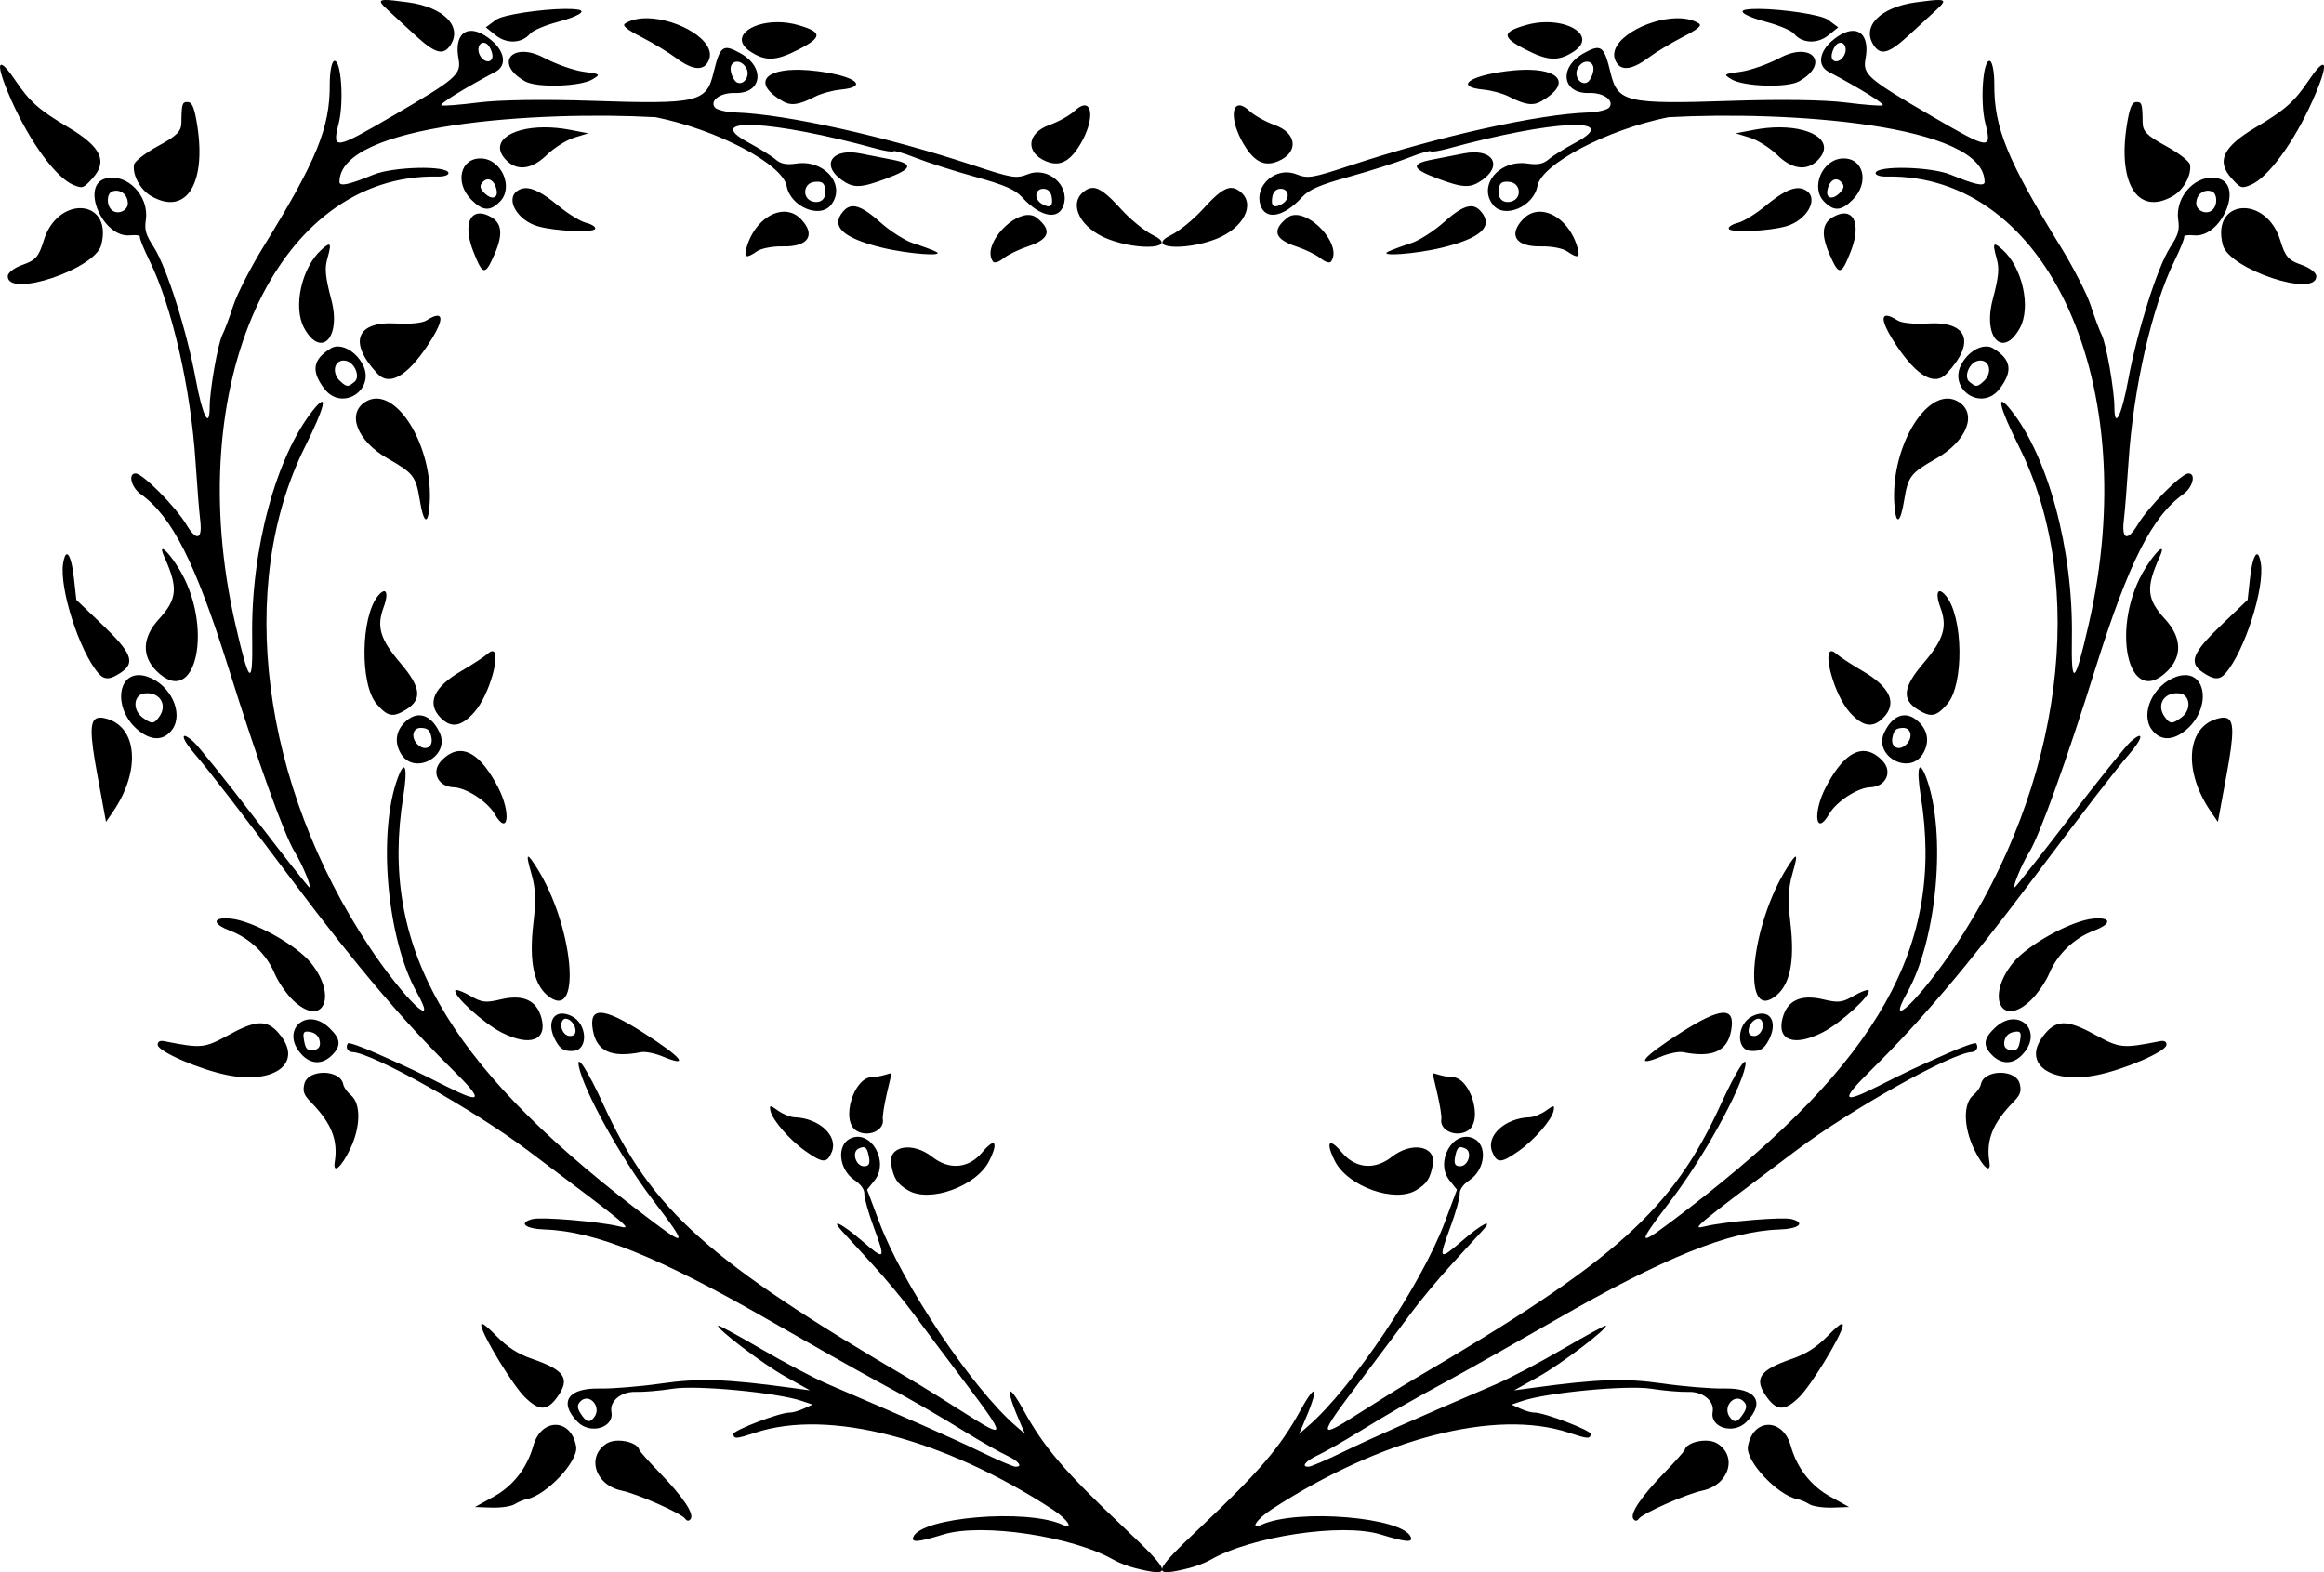 <?xml version="1.0" encoding="UTF-8"?>
<svg width="237.08mm" height="160.38mm" version="1.1" viewBox="0 0 840.03 568.27" xmlns="http://www.w3.org/2000/svg">
<g transform="translate(-126.8 -125.45)">
<path d="m265.95 125.45c-2.502 0.07-1.67 1.147 1.181 3.767 1.84 1.69 6.253 5.757 9.809 9.034 7.183 6.619 10.178 7.42 12.737 3.413 4.3-6.735-2.587-13.635-15.34-15.367-4.185-0.568-6.886-0.889-8.387-0.846zm561.75 0c-1.501-0.042-4.202 0.278-8.387 0.846-12.753 1.732-19.643 8.632-15.343 15.367 2.559 4.008 5.554 3.206 12.737-3.413 3.557-3.277 7.972-7.344 9.812-9.034 2.851-2.619 3.683-3.696 1.181-3.767zm-496.66 3.213c-8.521 0.07-22.441 2.071-24.957 3.941l-3.668 2.728 3.57 2.881c3.98 3.212 9.502 2.951 12.427-0.588 0.926-1.121 5.399-3.027 9.937-4.234 7.21-1.917 10.556-3.893 7.524-4.443-1.185-0.215-2.866-0.301-4.832-0.285zm431.58 0c-1.966-0.016-3.647 0.07-4.832 0.285-3.032 0.55 0.316 2.526 7.526 4.443 4.538 1.207 9.008 3.113 9.935 4.234 2.925 3.539 8.447 3.8 12.427 0.588l3.57-2.881-3.668-2.728c-2.517-1.871-16.436-3.872-24.958-3.941zm-401.79 3.381c-3.073-0.045-5.902 0.521-8.048 1.887-1.199 0.763 0.414 2.108 5.917 4.938 4.161 2.139 9.785 5.542 12.496 7.561 6.137 4.57 10.177 4.807 11.851 0.691 2.84-6.981-11.243-14.917-22.217-15.077zm372.01 0c-10.974 0.16-25.054 8.096-22.214 15.077 1.674 4.116 5.714 3.879 11.851-0.691 2.711-2.019 8.332-5.421 12.494-7.561 5.503-2.829 7.116-4.175 5.917-4.938-2.146-1.366-4.975-1.932-8.048-1.887zm-324.85 1.417c-10.186-0.062-17.506 5.75-9.871 10.685 5.496 3.552 9.171 3.383 17.335-0.8 8.65-4.431 8.628-6.303-0.103-8.82-2.507-0.723-5.011-1.051-7.361-1.065zm277.69 0c-2.351 0.014-4.854 0.343-7.361 1.065-8.731 2.517-8.753 4.389-0.103 8.82 8.164 4.183 11.842 4.352 17.338 0.8 7.635-4.935 0.313-10.747-9.873-10.685zm-389.06 3.166c-3.412 0.298-5.219 3.906-4.087 10.041 1.056 5.718-0.672 7.214-24.052 20.829-20.787 12.105-21.701 12.228-19.267 2.591 2.004-7.931 0.855-23.512-1.666-22.588-0.886 0.325-1.589 4.123-1.562 8.439 0.098 15.64-4.703 27.411-23.904 58.58-4.668 7.578-9.603 17.217-10.966 21.422-1.363 4.205-3.144 8.959-3.956 10.565-1.619 3.201-4.553 19.899-4.574 26.033-0.029 8.366-2.569 3.321-5.036-10.001-3.256-17.583-10.5-40.451-15.092-47.637-3.044-4.764-3.472-6.236-2.935-10.1 1.199-8.634-6.851-16.853-14.536-14.838-9.233 2.421-1.053 21.522 8.801 20.551 2.149-0.212 3.755 0.021 3.57 0.519-0.185 0.498 1.393 4.416 3.506 8.707 8.134 16.515 14.882 46.034 16.619 72.707 0.553 8.488 1.308 17.921 1.68 20.964 0.872 7.133-1.295 7.84-5.012 1.634-3.848-6.426-15.689-18.371-18.297-18.457-2.865-0.095-1.662 4.979 1.762 7.43 11.425 8.178 19.816 24.798 31.827 63.043 10.677 34 20.194 60.419 23.951 66.48 2.724 4.395 6.15 12.689 5.228 12.658-0.306-0.01-9.173-11.259-19.702-24.997-10.529-13.737-20.509-26.182-22.177-27.656-4.959-4.382-4.632-1.422 0.497 4.497 4.926 5.685 15.767 19.743 35.78 46.397 22.574 30.064 39.469 49.986 57.426 67.72 11.236 11.096 10.715 12.496-2.234 5.996-11.558-5.802-12.233-6.122-25.28-11.942-5.407-2.412-10.073-4.052-10.37-3.644-0.993 1.365-0.122 3.097 1.585 3.154 7.168 0.238 43.564 20.623 63.341 35.475 37.818 28.401 38.299 28.802 32.944 27.494-7.07-1.727-27.905-3.469-31.189-2.608-5.224 1.37-2.608 3.536 4.556 3.774 18.088 0.601 41.353 10.008 80.765 32.658 14.805 8.509 31.922 18.181 38.039 21.493 14.386 7.79 21.482 11.868 33.596 19.306 5.433 3.336 11.88 6.994 14.326 8.129 4.472 2.075 6.199 4.26 3.265 4.131-0.867-0.038-6.527-2.472-12.575-5.41-9.708-4.716-25.909-11.887-55.185-24.426-4.857-2.08-15.694-7.793-24.082-12.693-8.387-4.899-15.393-8.708-15.569-8.466-0.758 1.043 16.26 13.954 24.347 18.472l8.838 4.938-7.059-0.957c-23.335-3.158-33.01-3.477-46.581-1.535-7.711 1.103-17.741 1.924-22.29 1.826-11.541-0.251-15.004 4.872-8.119 12.009 4.59 4.757 13.354 2.216 12.287-3.562-0.72-3.9 3.513-7.393 8.749-7.219 2.809 0.093 8.885-0.427 13.5-1.154 8.605-1.356 37.466 1.372 46.461 4.392l4.003 1.343-3.25 1.474c-1.788 0.811-4.034 1.449-4.992 1.417-3.419-0.114-20.683 6.485-20.438 7.811 0.33 1.785 1.074 1.734 8.03-0.558 26.395-8.699 67.817 2.01 107.42 27.772 5.419 3.525 7.972 7.505 3.513 5.477-12.943-5.888-51.217-2.682-53.898 4.515-0.766 2.055 1.771 1.827 10.956-0.984 13.865-4.243 46.736 0.685 61.528 9.224 1.756 1.014 5.255 2.355 7.779 2.979 13.762 3.406 13.278 1.729-4.308-14.873-20.993-19.818-28.771-28.897-35.918-41.929-6.248-11.393-6.966-8.489-1.174 4.746l1.56 3.565-3.376-2.923c-15.795-13.674-40.908-51.175-49.339-73.679l-4.387-11.706 2.692-3.356c5.356-6.678-1.211-18.384-8.552-15.247-5.263 2.249-4.495 11.218 1.297 15.138 2.354 1.594 3.638 3.389 3.56 4.982-0.067 1.37 1.465 6.788 3.403 12.038 4.405 11.938 4.159 12.207-4.394 4.817-7.022-6.067-11.501-8.283-7.226-3.575 1.266 1.394 6.195 6.776 10.953 11.957 4.759 5.181 11.523 13.308 15.033 18.061 3.509 4.753 11.904 15.96 18.657 24.906 15.044 19.931 15.036 20.738-0.13 11.015-6.635-4.254-15.536-9.772-19.781-12.262-73.054-42.858-93.413-61.1-110.91-99.392-5.481-11.994-9.796-18.688-8.793-13.64 1.743 8.775 15.128 32.971 26.574 48.035 13.64 17.953 13.246 18.174-6.008 3.373-68.817-52.898-92.723-95.309-84.025-149.07 1.687-10.424 0.636-13.797-2.035-6.54-7.313 19.869-3.873 58.217 6.953 77.527 8.288 14.784-4.573 2.417-17.168-16.509-39.06-58.693-48.318-130.65-23.262-180.82 7.244-14.505 8.531-20.173 3.038-13.362-13.52 16.764-22.644 50.645-22.145 82.229 0.291 18.42-1.016 17.403-6.094-4.756-19.823-86.502 14.8-162.98 73.219-161.74 2.245 0.048 3.965-0.549 3.821-1.326-0.507-2.748-19.985-2.284-27.125 0.647-8.582 3.523-12.003 4.296-12.275 2.773-0.278-21.279 72.28-25.867 114.31-23.54 22.166 4.455 45.867 16.913 47.339 24.884 1.372 7.43 11.956 11.921 16.034 6.803 5.62-7.055-2.302-16.498-12.54-14.949-3.562 0.539-5.635 0.13-7.492-1.474-1.412-1.22-5.85-3.992-9.863-6.158-17.309-9.344 8.562-8.087 46.237 2.246 3.169 0.869 5.971 1.296 6.225 0.947 0.254-0.349 3.902 0.729 8.109 2.396 4.207 1.668 13.83 4.742 21.383 6.832 10.646 2.946 14.469 4.603 17.003 7.374 6.672 7.292 13.341 8.48 15.062 2.679 2.105-7.096-5.763-13.797-12.912-10.998-4.307 1.687-5.63 1.471-19.874-3.23-31.718-10.468-67.46-18.419-85.659-19.055-3.596-0.126-7.075-0.975-7.733-1.887-1.817-2.516 2.176-5.335 7.317-5.164 9.8 0.326 11.138-9.27 2-14.349-6.331-3.519-7.367-2.769-9.738 7.044-2.587 10.71-5.577 11.396-44.197 10.117-17.342-0.574-33.216-0.34-40.664 0.6-6.72 0.848-12.786 1.325-13.48 1.06-1.059-0.404 8.152-6.134 19.552-12.164 4.173-2.207 3.408-7.385-1.708-11.549-2.915-2.372-5.54-3.385-7.588-3.206zm500.42 0c-2.047-0.179-4.673 0.834-7.588 3.206-5.116 4.163-5.881 9.342-1.708 11.549 11.4 6.029 20.611 11.76 19.552 12.164-0.694 0.264-6.76-0.212-13.48-1.06-7.448-0.94-23.323-1.174-40.664-0.6-38.62 1.279-41.607 0.594-44.195-10.117-2.371-9.813-3.41-10.563-9.74-7.044-9.137 5.079-7.8 14.674 2 14.349 5.141-0.171 9.133 2.648 7.317 5.164-0.658 0.912-4.137 1.761-7.733 1.887-18.198 0.636-53.938 8.587-85.656 19.055-14.244 4.701-15.57 4.917-19.877 3.23-7.149-2.799-15.015 3.901-12.909 10.998 1.721 5.801 8.388 4.613 15.06-2.679 2.534-2.77 6.358-4.428 17.003-7.374 7.553-2.09 17.175-5.165 21.383-6.832 4.207-1.668 7.858-2.745 8.112-2.396 0.254 0.349 3.053-0.078 6.222-0.947 37.675-10.333 63.546-11.591 46.237-2.246-4.013 2.166-8.451 4.938-9.863 6.158-1.857 1.604-3.93 2.013-7.492 1.474-10.238-1.549-18.16 7.894-12.54 14.949 4.078 5.119 14.662 0.628 16.034-6.803 1.472-7.971 25.173-20.428 47.339-24.884 42.034-2.327 114.59 2.262 114.31 23.54-0.271 1.523-3.69 0.75-12.272-2.773-7.14-2.93-26.62-3.395-27.128-0.647-0.144 0.778 1.575 1.374 3.821 1.326 58.419-1.24 93.042 75.242 73.219 161.74-5.078 22.159-6.383 23.176-6.092 4.756 0.498-31.583-8.628-65.465-22.148-82.229-5.493-6.811-4.205-1.143 3.038 13.362 25.055 50.172 15.801 122.13-23.26 180.82-12.595 18.926-25.456 31.293-17.168 16.509 10.826-19.31 14.263-57.658 6.95-77.527-2.671-7.258-3.721-3.884-2.035 6.54 8.698 53.757-15.208 96.168-84.025 149.07-19.255 14.8-19.649 14.579-6.008-3.373 11.446-15.064 24.834-39.261 26.576-48.035 1.003-5.048-3.315 1.646-8.796 13.64-17.498 38.292-37.855 56.534-110.91 99.392-4.245 2.49-13.149 8.009-19.783 12.262-15.167 9.723-15.175 8.916-0.13-11.015 6.753-8.946 15.147-20.153 18.657-24.906 3.509-4.753 10.274-12.88 15.033-18.061 4.758-5.181 9.687-10.563 10.953-11.957 4.275-4.708-0.201-2.492-7.223 3.575-8.553 7.39-8.799 7.12-4.394-4.817 1.938-5.25 3.467-10.668 3.4-12.038-0.078-1.593 1.206-3.388 3.56-4.982 5.791-3.921 6.559-12.889 1.297-15.138-7.341-3.137-13.905 8.569-8.55 15.247l2.689 3.356-4.387 11.706c-8.431 22.504-33.544 60.005-49.339 73.679l-3.376 2.923 1.56-3.565c5.792-13.234 5.074-16.139-1.174-4.746-7.147 13.032-14.923 22.111-35.916 41.929-17.586 16.602-18.073 18.279-4.311 14.873 2.524-0.625 6.026-1.966 7.782-2.979 14.792-8.539 47.66-13.467 61.525-9.224 9.185 2.811 11.721 3.039 10.956 0.984-2.682-7.197-40.955-10.403-53.898-4.515-4.458 2.028-1.905-1.951 3.513-5.477 39.6-25.762 81.025-36.471 107.42-27.772 6.957 2.293 7.699 2.344 8.028 0.558 0.245-1.327-17.019-7.925-20.438-7.811-0.958 0.032-3.204-0.606-4.992-1.417l-3.25-1.474 4.003-1.343c8.994-3.019 37.858-5.748 46.463-4.392 4.615 0.727 10.688 1.247 13.497 1.154 5.236-0.174 9.469 3.318 8.749 7.219-1.067 5.778 7.697 8.32 12.287 3.562 6.885-7.137 3.422-12.26-8.119-12.009-4.55 0.099-14.58-0.723-22.29-1.826-13.572-1.942-23.246-1.623-46.581 1.535l-7.059 0.957 8.838-4.938c8.087-4.518 25.106-17.43 24.347-18.472-0.176-0.242-7.182 3.567-15.569 8.466-8.387 4.899-19.224 10.612-24.082 12.693-29.276 12.539-45.477 19.71-55.185 24.426-6.048 2.938-11.708 5.372-12.575 5.41-2.934 0.129-1.205-2.056 3.267-4.131 2.446-1.135 8.893-4.793 14.326-8.129 12.114-7.438 19.207-11.516 33.593-19.306 6.117-3.312 23.236-12.985 38.041-21.493 39.412-22.65 62.677-32.057 80.765-32.658 7.164-0.238 9.778-2.404 4.554-3.774-3.284-0.861-24.119 0.881-31.189 2.608-5.355 1.308-4.872 0.907 32.946-27.494 19.777-14.852 56.173-35.237 63.341-35.475 1.706-0.057 2.575-1.789 1.582-3.154-0.297-0.408-4.964 1.232-10.37 3.644-13.047 5.821-13.722 6.14-25.28 11.942-12.949 6.5-13.468 5.101-2.232-5.996 17.957-17.734 34.85-37.656 57.424-67.72 20.013-26.654 30.855-40.712 35.78-46.397 5.129-5.92 5.456-8.879 0.497-4.497-1.669 1.474-11.648 13.919-22.177 27.656-10.53 13.737-19.394 24.987-19.7 24.997-0.922 0.031 2.502-8.263 5.226-12.658 3.757-6.062 13.277-32.481 23.954-66.48 12.011-38.246 20.399-54.865 31.824-63.043 3.424-2.451 4.629-7.525 1.764-7.43-2.609 0.087-14.452 12.031-18.3 18.457-3.716 6.206-5.883 5.499-5.012-1.634 0.372-3.044 1.13-12.477 1.683-20.964 1.737-26.673 8.483-56.193 16.617-72.707 2.113-4.291 3.691-8.209 3.506-8.707-0.185-0.498 1.421-0.731 3.57-0.519 9.854 0.971 18.036-18.13 8.803-20.551-7.684-2.015-15.737 6.204-14.538 14.838 0.537 3.864 0.109 5.336-2.935 10.1-4.591 7.185-11.836 30.054-15.092 47.637-2.467 13.322-5.008 18.367-5.036 10.001-0.021-6.134-2.955-22.832-4.574-26.033-0.812-1.605-2.591-6.36-3.954-10.565-1.363-4.205-6.297-13.844-10.966-21.422-19.201-31.169-24.005-42.94-23.907-58.58 0.027-4.316-0.676-8.114-1.562-8.439-2.52-0.923-3.67 14.657-1.666 22.588 2.435 9.637 1.52 9.514-19.267-2.591-23.381-13.615-25.108-15.111-24.052-20.829 1.133-6.135-0.674-9.742-4.087-10.041zm-495.51 4.264c0.356-6e-3 0.747 0.109 1.154 0.371 0.849 0.547 1.774 2.231 2.052 3.74 0.606 3.281-2.855 3.568-4.517 0.374-1.137-2.185-0.233-4.46 1.311-4.485zm490.6 0c1.544 0.025 2.449 2.3 1.311 4.485-1.662 3.194-5.121 2.908-4.515-0.374 0.278-1.509 1.2-3.192 2.049-3.74 0.407-0.262 0.798-0.377 1.154-0.371zm-476.23 3.304c-6.233 0.011-7.847 5.814 0.667 10.643 4.293 2.435 20.154 1.935 24.502-0.773 2.884-1.796 2.831-1.837-3.449-2.706-3.508-0.485-9.876-2.733-14.152-4.995-2.9-1.534-5.49-2.174-7.568-2.17zm461.86 0c-2.078-4e-3 -4.668 0.636-7.568 2.17-4.276 2.262-10.642 4.509-14.149 4.995-6.28 0.869-6.333 0.911-3.449 2.706 4.348 2.708 20.21 3.208 24.502 0.773 8.514-4.829 6.897-10.632 0.664-10.643zm-384.49 3.548c1.164 0.021 2.494 0.799 3.351 2.446 1.38 2.652-0.888 6.135-3.331 5.115-0.932-0.389-1.978-2.244-2.325-4.123-0.413-2.238 0.808-3.464 2.305-3.437zm307.12 0c1.497-0.027 2.719 1.199 2.305 3.437-0.347 1.879-1.393 3.734-2.325 4.123-2.444 1.02-4.714-2.463-3.334-5.115 0.857-1.647 2.189-2.425 3.353-2.446zm-573.2 1.122c-1.066 0.222 0.12 4.756 3.723 12.85 6.742 15.146 16.152 27.993 22.394 30.567 3.327 1.372 3.633 1.266 6.965-2.414 5.557-6.136 3.057-11.377-8.769-18.384-10.528-6.238-13.949-9.256-19.018-16.777-2.782-4.127-4.565-5.995-5.295-5.843zm839.28 0c-0.729-0.152-2.513 1.716-5.295 5.843-5.069 7.521-8.49 10.539-19.018 16.777-11.826 7.007-14.325 12.247-8.769 18.384 3.332 3.679 3.638 3.786 6.965 2.414 6.242-2.574 15.655-15.421 22.396-30.567 3.603-8.094 4.786-12.628 3.72-12.85zm-550.33 1.816c-13.308-0.33-17.294 5.041-6.414 11.362 2.989 1.736 5.914 1.324 11.667-1.648 2.174-1.123 6.352-2.273 9.285-2.554 10.328-0.987 5.5-4.868-8.279-6.655-2.265-0.294-4.358-0.457-6.259-0.504zm261.38 0c-1.901 0.047-3.994 0.211-6.259 0.504-13.779 1.787-18.605 5.668-8.277 6.655 2.933 0.28 7.112 1.431 9.285 2.554 5.753 2.973 8.678 3.385 11.667 1.648 10.88-6.321 6.891-11.692-6.417-11.362zm-482.87 11.65c-1.987-0.066-2.213 0.663-2.288 7.378-0.036 3.239-1.537 4.76-8.412 8.51-4.603 2.511-8.527 5.555-8.719 6.766-0.597 3.754 2.308 9.078 6.168 11.31 13.027 7.532 20.499-5.093 16.341-27.61-0.869-4.708-1.648-6.307-3.09-6.355zm704.34 0c-1.443 0.048-2.221 1.647-3.09 6.355-4.157 22.517 3.315 35.142 16.341 27.61 3.86-2.232 6.765-7.556 6.168-11.31-0.192-1.21-4.114-4.255-8.717-6.766-6.874-3.751-8.376-5.271-8.412-8.51-0.075-6.716-0.303-7.445-2.291-7.378zm-380.25 1.21c-0.918 0.045-2.119 0.68-3.587 2.062-1.691 1.592-5.788 3.866-9.101 5.053-8.091 2.899-8.708 9.937-1.149 13.086 4.685 1.952 8.256 0.352 11.869-5.319 4.895-7.684 5.247-15.043 1.968-14.882zm56.162 0c-3.279-0.16-2.926 7.199 1.968 14.882 3.613 5.672 7.184 7.271 11.869 5.319 7.559-3.15 6.942-10.187-1.149-13.086-3.313-1.187-7.407-3.462-9.098-5.053-1.468-1.381-2.671-2.017-3.59-2.062zm-251.38 7.934c-12.614 0.045-20.245 5.643-13.448 12.152 3.898 3.733 9.141 2.947 14.351-2.153 2.63-2.574 7.079-5.392 9.888-6.261l5.108-1.579-6.485-1.245c-3.325-0.638-6.502-0.923-9.413-0.913zm446.6 0c-2.911-0.01-6.088 0.274-9.413 0.913l-6.485 1.245 5.108 1.579c2.809 0.869 7.258 3.688 9.888 6.261 5.21 5.1 10.453 5.885 14.351 2.153 6.797-6.509-0.835-12.107-13.448-12.152zm-336 9.034c-7.42-0.064-9.777 5.19-3.1 9.969 4.264 3.052 6.856 2.979 16.063-0.453 9.425-3.513 10.04-5.318 2.332-6.837-3.214-0.633-8.531-1.674-11.817-2.31-1.255-0.243-2.419-0.36-3.479-0.369zm225.4 0c-1.06 9e-3 -2.224 0.126-3.479 0.369-3.286 0.636-8.603 1.677-11.817 2.31-7.708 1.519-7.09 3.324 2.335 6.837 9.207 3.432 11.797 3.505 16.061 0.453 6.676-4.779 4.32-10.033-3.1-9.969zm-358.78 2.207c-7.534-0.25-9.705 8.743-3.595 14.892 4.128 4.155 6.788 4.33 10.378 0.684 5.034-5.113 0.584-15.331-6.783-15.576zm492.17 0c-7.367 0.245-11.817 10.464-6.783 15.576 3.59 3.646 6.247 3.471 10.375-0.684 6.111-6.15 3.942-15.143-3.592-14.892zm-489.73 7.561c1.382-3e-3 2.67 1.459 3.13 3.946 0.585 3.171-2.136 3.544-4.746 0.65-1.356-1.504-1.418-2.382-0.256-3.644 0.597-0.648 1.244-0.951 1.872-0.952zm487.28 0c0.628 1e-3 1.275 0.304 1.872 0.952 1.162 1.262 1.102 2.14-0.253 3.644-2.61 2.895-5.334 2.521-4.748-0.65 0.459-2.487 1.748-3.949 3.13-3.946zm-368.37 0.854c1.946-0.047 2.623 0.584 2.972 2.478 0.633 3.427-1.397 5.516-4.529 4.662-3.93-1.071-3.422-6.679 0.642-7.078 0.333-0.033 0.637-0.055 0.915-0.061zm249.45 0c0.278 7e-3 0.583 0.029 0.915 0.061 4.064 0.4 4.575 6.007 0.645 7.078-3.133 0.854-5.165-1.236-4.532-4.662 0.35-1.893 1.026-2.525 2.972-2.478zm-149.79 2.232c-1.138 0.011-2.194 0.508-3.319 1.422-5.551 4.513-1.04 13.213 8.842 17.055 11.575 4.5 25.799 3.267 16.263-1.41-2.964-1.454-8.115-5.649-11.448-9.325-4.929-5.436-7.834-7.768-10.338-7.743zm50.124 0c-2.504-0.025-5.41 2.306-10.338 7.743-3.333 3.676-8.484 7.871-11.448 9.325-9.536 4.677 4.688 5.91 16.263 1.41 9.882-3.842 14.394-12.542 8.842-17.055-1.125-0.914-2.181-1.411-3.319-1.422zm-255.28 0.096c-0.962 0.052-1.833 0.345-2.65 0.866-4.658 2.974-0.226 10.788 7.337 12.934 6.271 1.779 20.1 2.371 20.654 0.883 0.25-0.67-1.209-1.632-3.243-2.136-2.034-0.503-6.535-3.261-10.001-6.131-5.505-4.558-9.21-6.573-12.097-6.417zm460.44 0c-2.887-0.157-6.592 1.859-12.097 6.417-3.466 2.87-7.965 5.628-9.999 6.131-2.034 0.503-3.495 1.465-3.245 2.136 0.554 1.488 14.383 0.896 20.654-0.883 7.562-2.146 11.995-9.96 7.337-12.934-0.817-0.522-1.687-0.814-2.65-0.866zm-272.99 0.231c1.52 0.051 2.565 1.072 2.888 2.822 0.647 3.508-0.559 4.399-3.555 2.623-2.981-1.767-2.517-5.551 0.667-5.445zm85.553 0c3.184-0.106 3.65 3.678 0.669 5.445-2.996 1.776-4.205 0.885-3.558-2.623 0.323-1.75 1.369-2.772 2.888-2.822zm-420.45 0.691c1.922 0.161 3.706 1.709 3.858 4.338 0.168 2.914-3.75 4.618-5.895 2.564-1.959-1.876-1.659-5.818 0.125-6.589 0.616-0.266 1.271-0.366 1.912-0.312zm755.36 0c0.641-0.054 1.296 0.046 1.912 0.312 1.784 0.771 2.084 4.713 0.125 6.589-2.145 2.054-6.063 0.35-5.895-2.564 0.152-2.629 1.936-4.176 3.858-4.338zm-489.37 5.612c-1.429 0.012-2.617 0.705-3.717 2.037-4.394 5.317 0.145 9.479 14.068 12.902 9.614 2.363 23.76 3.375 19.441 1.39-1.504-0.691-5.128-2.02-8.053-2.952-2.925-0.932-8.271-4.335-11.878-7.563-4.428-3.962-7.479-5.834-9.861-5.814zm223.38 0c-2.382-0.02-5.433 1.852-9.861 5.814-3.608 3.228-8.954 6.631-11.878 7.563-2.925 0.932-6.548 2.261-8.053 2.952-4.319 1.985 9.828 0.973 19.441-1.39 13.923-3.423 18.462-7.585 14.068-12.902-1.101-1.332-2.288-2.025-3.717-2.037zm-502.95 0.69c-4.908 0.112-10.583 3.905-12.961 11.701-1.775 5.819-2.912 7.135-7.561 8.751-3.131 1.088-5.462 2.877-5.452 4.183 0.065 7.941 31.512-2.57 33.795-11.295 2.32-8.865-2.259-13.467-7.821-13.34zm782.52 0c-5.562-0.127-10.139 4.475-7.819 13.34 2.283 8.726 33.728 19.236 33.792 11.295 0.01-1.306-2.322-3.094-5.452-4.183-4.649-1.616-5.786-2.932-7.561-8.751-2.378-7.796-8.053-11.589-12.961-11.701zm-528.44 1.306c-5.274 0.357-10.897 5.396-13.04 13.082-1.003 3.599-0.059 3.889 3.86 1.183 1.526-1.054 5.705-1.841 9.285-1.749 9.222 0.236 12.09-4.129 6.513-9.91-1.895-1.964-4.221-2.768-6.618-2.606zm274.36 0c-2.397-0.162-4.723 0.641-6.618 2.606-5.578 5.782-2.712 10.146 6.51 9.91 3.581-0.092 7.759 0.696 9.285 1.749 3.919 2.706 4.864 2.416 3.86-1.183-2.143-7.685-7.763-12.724-13.037-13.082zm-383.36 0.625c-4.588-0.376-6.068 5.379-2.714 13.861 3.399 8.594 4.205 8.693 7.595 0.935 3.126-7.152 2.754-11.24-1.23-13.515-1.369-0.782-2.592-1.195-3.651-1.282zm492.36 0c-1.059 0.087-2.284 0.5-3.654 1.282-3.984 2.274-4.356 6.363-1.23 13.515 3.39 7.758 4.196 7.659 7.595-0.935 3.355-8.482 1.877-14.237-2.711-13.861zm-294.83 0.539c-6.777 0.358-16.353 11.428-12.432 16.861 0.469 0.649 2.144 0.123 3.725-1.169 1.58-1.291 5.499-3.211 8.71-4.266 7.989-2.625 9.036-5.861 3.371-10.419-0.96-0.772-2.118-1.073-3.373-1.006zm97.296 0c-1.255-0.066-2.416 0.234-3.376 1.006-5.666 4.559-4.619 7.794 3.371 10.419 3.21 1.055 7.129 2.975 8.71 4.266 1.581 1.291 3.259 1.818 3.727 1.169 3.921-5.433-5.655-16.502-12.432-16.861zm-349.88 10.71c-0.48 0.053-1.346 0.718-2.657 1.897-7.139 6.418-10.297 20.755-6.215 28.22 6.115 11.183 13.476 3.538 9.836-10.215-2.131-8.051-2.451-11.193-1.491-14.619 1.054-3.762 1.326-5.371 0.527-5.282zm602.46 0c-0.799-0.089-0.53 1.52 0.524 5.282 0.96 3.426 0.64 6.568-1.491 14.619-3.64 13.754 3.721 21.398 9.836 10.215 4.082-7.465 0.924-21.801-6.215-28.22-1.311-1.179-2.175-1.843-2.655-1.897zm-563.42 25.71c-0.862 0.103-2.133 0.675-3.809 1.747-1.344 0.86-6.1 1.33-10.57 1.046-14.711-0.935-17.699 6.771-7.034 18.15 4.29 4.577 10.638 1.016 18.103-10.156 4.807-7.194 5.895-11.095 3.309-10.786zm524.38 0c-2.586-0.309-1.5 3.592 3.307 10.786 7.465 11.172 13.813 14.734 18.103 10.156 10.665-11.378 7.677-19.085-7.034-18.15-4.469 0.284-9.225-0.186-10.57-1.046-1.676-1.072-2.944-1.644-3.806-1.747zm-559.9 11.106c-0.985-0.033-1.913 0.178-2.714 0.669-6.552 4.014-7.241 8.148-2.418 14.548 6.51 8.639 19.115 0.158 13.667-9.194-2.108-3.619-5.579-5.924-8.535-6.023zm595.41 0c-2.956 0.099-6.427 2.404-8.535 6.023-5.448 9.352 7.158 17.833 13.667 9.194 4.822-6.399 4.136-10.534-2.416-14.548-0.801-0.491-1.731-0.702-2.716-0.669zm-593.48 5.081c0.227 4e-3 0.466 0.027 0.714 0.074 3.291 0.617 5.414 5.896 3.112 7.693-2.055 1.605-2.488 2.2-5.201-0.399-3.073-2.943-2.032-7.431 1.375-7.369zm591.54 0c3.407-0.063 4.448 4.426 1.375 7.369-2.713 2.598-3.146 2.004-5.201 0.399-2.302-1.798-0.176-7.076 3.115-7.693 0.248-0.046 0.484-0.07 0.711-0.074zm-579.57 13.751c-1.391-0.025-2.767 0.338-4.089 1.149-6.956 4.265-3.063 14.199 8.043 20.531 9.33 5.32 10.15 6.396 11.588 15.17 1.411 8.611 3.043 9.115 3.55 1.097 1.171-18.515-9.354-37.77-19.092-37.948zm567.6 0c-9.738 0.178-20.263 19.433-19.092 37.948 0.507 8.018 2.139 7.513 3.55-1.097 1.438-8.774 2.258-9.851 11.588-15.17 11.106-6.332 14.998-16.267 8.043-20.531-1.323-0.811-2.698-1.174-4.089-1.149zm-644.97 54.395c-0.465-0.059-0.394 0.763 0.472 2.672 5.148 11.346 4.801 15.355-1.968 22.768-5.883 6.442-6.202 13.176-0.881 18.531 14.489 14.581 21.109-16.39 7.966-37.269-2.552-4.055-4.815-6.603-5.59-6.702zm722.33 0c-0.775 0.099-3.037 2.647-5.59 6.702-13.142 20.879-6.522 51.85 7.966 37.269 5.321-5.356 5.002-12.089-0.881-18.531-6.769-7.413-7.116-11.422-1.968-22.768 0.866-1.909 0.937-2.731 0.472-2.672zm-756.94 1.887c-0.537-0.057-1.041 0.969-1.412 3.218-1.48 8.97 5.906 31.97 12.799 39.85 2.148 2.456 4.219 2.351 8.262-0.426 5.115-3.513 3.66-7.106-6.992-17.281l-9.303-8.887-0.868-7.824c-0.606-5.454-1.591-8.556-2.485-8.65zm791.55 0c-0.894 0.094-1.879 3.196-2.485 8.65l-0.868 7.824-9.303 8.887c-10.652 10.175-12.107 13.768-6.992 17.281 4.043 2.777 6.114 2.882 8.262 0.426 6.892-7.88 14.279-30.879 12.799-39.85-0.371-2.249-0.876-3.275-1.412-3.218zm-676.99 13.342c-0.518 0.045-1.25 0.575-2.158 1.673-6.288 7.608-6.587 32.1-0.477 39.124 3.969 4.563 5.839 4.925 10.545 2.04 5.989-3.672 5.478-8.112-1.939-16.814-7.359-8.634-8.729-13.159-6.114-20.177 1.378-3.698 1.281-5.944 0.143-5.846zm562.43 0c-1.139-0.099-1.238 2.148 0.14 5.846 2.615 7.018 1.245 11.543-6.114 20.177-7.416 8.702-7.928 13.142-1.939 16.814 4.706 2.885 6.576 2.523 10.545-2.04 6.11-7.024 5.813-31.516-0.475-39.124-0.908-1.098-1.64-1.628-2.158-1.673zm-523.15 21.685c-0.436-0.038-1.016 0.233-1.759 0.886-1.332 1.17-5.562 3.947-9.398 6.17-10.133 5.874-12.786 11.682-7.728 16.925 3.828 3.968 7.529 3.381 12.25-1.944 5.605-6.323 9.685-21.771 6.636-22.037zm483.86 0c-3.049 0.267 1.03 15.714 6.636 22.037 4.721 5.325 8.422 5.912 12.25 1.944 5.058-5.242 2.405-11.051-7.728-16.925-3.837-2.224-8.066-5-9.398-6.17-0.743-0.652-1.323-0.924-1.759-0.886zm-611.39 8.665c-8.693-0.436-9.467 13.602 0.403 20.667 4.419 3.163 8.532 2.789 11.305-1.024 4.224-5.806-0.513-16.088-8.761-19.018-1.066-0.379-2.048-0.58-2.947-0.625zm738.92 0c-0.899 0.045-1.884 0.246-2.95 0.625-8.248 2.93-12.985 13.212-8.761 19.018 2.774 3.812 6.887 4.186 11.305 1.024 9.87-7.065 9.099-21.103 0.406-20.667zm-736.34 6.527c4.906-0.053 7.425 4.403 4.387 8.579-1.905 2.618-2.686 2.643-6.001 0.185-3.836-2.845-3.09-8.213 0.603-8.692 0.347-0.045 0.684-0.068 1.011-0.071zm733.75 0c0.327 4e-3 0.666 0.026 1.014 0.071 3.693 0.479 4.436 5.847 0.6 8.692-3.315 2.459-4.096 2.433-6.001-0.185-3.038-4.177-0.519-8.632 4.387-8.579zm-635.07 7.981c-1.614-0.078-3.287 0.566-4.903 1.971-3.769 3.275-4.513 7.578-2.042 11.819 4.773 8.193 18.08 1.017 14.034-7.568-1.865-3.958-4.398-6.093-7.088-6.222zm536.38 0c-2.69 0.13-5.225 2.264-7.091 6.222-4.046 8.585 9.261 15.761 14.034 7.568 2.471-4.241 1.727-8.544-2.042-11.819-1.617-1.405-3.287-2.049-4.901-1.971zm-652.39 0.864c-3.528 0.349-3.4 5.494-0.578 20.829l3.098 16.834 2.539-3.693c9.894-14.385 8.938-30.23-2.02-33.512-1.215-0.364-2.224-0.538-3.038-0.458zm768.4 0c-0.814-0.081-1.823 0.094-3.038 0.458-10.958 3.282-11.914 19.127-2.02 33.512l2.542 3.693 3.098-16.834c2.822-15.335 2.947-20.48-0.581-20.829zm-652.03 3.686c2.518 0.084 3.279 0.811 3.801 3.639 0.632 3.423-2.391 4.888-4.977 2.411-2.586-2.477-1.872-6.151 1.176-6.05zm535.65 0c3.048-0.101 3.762 3.573 1.176 6.05-2.586 2.477-5.609 1.012-4.977-2.411 0.522-2.827 1.283-3.555 3.801-3.639zm-522.01 8.382c-2.133 0.178-4.239 1.344-6.298 3.511-3.772 3.968-1.24 9.381 4.483 9.581 4.519 0.157 12.174 5.135 14.784 9.615 4.927 8.458 6.074-0.326 1.255-9.613-4.714-9.085-9.531-13.484-14.223-13.094zm508.36 0c-4.692-0.391-9.509 4.009-14.223 13.094-4.819 9.287-3.672 18.07 1.255 9.613 2.61-4.48 10.265-9.458 14.784-9.615 5.723-0.199 8.255-5.612 4.483-9.581-2.06-2.167-4.166-3.333-6.298-3.511zm-483.19 38.167c-0.53-0.079-0.092 2.001 1.171 6.414 1.445 5.048 1.61 9.431 0.664 17.481-1.695 14.428 0.207 22.999 5.988 26.975 11.715 8.058 8.203-26.435-4.771-46.852-1.645-2.589-2.641-3.956-3.053-4.018zm458.02 0c-0.412 0.061-1.408 1.428-3.053 4.018-12.974 20.417-16.486 54.91-4.771 46.852 5.781-3.976 7.684-12.547 5.988-26.975-0.946-8.049-0.778-12.432 0.667-17.481 1.263-4.413 1.698-6.493 1.169-6.414zm-567.86 22.303c-4.357 0.116-3.72 2.303 1.995 4.448 7.116 2.671 13.171 8.455 16.081 15.365 1.305 3.1 4.316 7.497 6.692 9.772 10.771 10.314 16.331-1.368 6.444-13.539-5.34-6.574-21.13-15.253-29.039-15.963-0.826-0.074-1.55-0.1-2.172-0.084zm677.71 0c-0.622-0.017-1.347 0.01-2.172 0.084-7.91 0.709-23.699 9.389-29.039 15.963-9.887 12.171-4.327 23.853 6.444 13.539 2.376-2.275 5.389-6.672 6.694-9.772 2.909-6.91 8.962-12.694 16.078-15.365 5.716-2.145 6.352-4.332 1.995-4.448zm-594.01 25.91c-0.1 0.013-0.171 0.046-0.209 0.098-1.163 1.599 10.034 11.835 16.649 15.22 10.256 5.247 16.645 2.92 14.43-5.255-1.731-6.388-6.613-8.607-14.713-6.685-5.468 1.298-6.771 1.147-11.007-1.284-2.313-1.327-4.447-2.182-5.149-2.094zm510.38 0c-0.702-0.088-2.837 0.767-5.149 2.094-4.237 2.431-5.54 2.582-11.007 1.284-8.099-1.922-12.982 0.296-14.713 6.685-2.215 8.175 4.173 10.503 14.43 5.255 6.615-3.384 17.815-13.62 16.651-15.22-0.038-0.052-0.111-0.086-0.212-0.098zm-457.89 8.213c-2.919-0.117-3.814 2.03-3.002 6.431 1.393 7.543 6.708 9.928 17.409 7.811 1.5-0.297 5.007 0.405 7.794 1.56 10.115 4.189 6.957 0.317-7.051-8.643-7.286-4.66-12.231-7.043-15.151-7.16zm405.41 0c-2.919 0.117-7.865 2.499-15.151 7.16-14.008 8.96-17.167 12.832-7.051 8.643 2.787-1.154 6.296-1.857 7.797-1.56 10.701 2.116 16.014-0.269 17.407-7.811 0.813-4.402-0.082-6.548-3.002-6.431zm-419.42 0.29c-4.282-0.101-5.643 5.011-1.789 10.931 1.379 2.119 2.883 2.783 5.792 2.559 5.387-0.415 4.938-9.776-0.6-12.533-1.271-0.633-2.415-0.934-3.403-0.957zm433.43 0c-0.988 0.023-2.132 0.324-3.403 0.957-5.538 2.757-5.984 12.118-0.598 12.533 2.908 0.224 4.41-0.44 5.789-2.559 3.854-5.92 2.493-11.033-1.789-10.931zm-432.22 1.85c1.318 0.029 3.058 1.637 3.43 3.651 0.32 1.734-0.391 2.645-2.022 2.591-2.401-0.08-3.951-3.732-2.519-5.701 0.279-0.384 0.673-0.551 1.112-0.541zm431.02 0c0.439-0.01 0.833 0.157 1.112 0.541 1.432 1.968-0.119 5.621-2.519 5.701-1.631 0.054-2.342-0.857-2.022-2.591 0.372-2.014 2.111-3.622 3.43-3.651zm-523.51 0.219c-5.483 0.184-8.763 6.768-2.864 12.882 3.372 3.495 7.473 3.502 10.902 0.02 3.323-3.375 3.066-5.863-1.009-9.765-2.402-2.3-4.884-3.209-7.029-3.137zm616.01 0c-2.145-0.072-4.627 0.837-7.029 3.137-4.075 3.902-4.332 6.39-1.009 9.765 3.429 3.482 7.53 3.475 10.902-0.02 5.899-6.114 2.619-12.698-2.864-12.882zm-633.62 1.437c-2.807-0.106-6.306 1.242-11.369 4.01-9.271 5.07-10.046 5.15-23.794 2.448-1.546-0.304-2.449 0.289-2.232 1.466 0.452 2.449 15.241 8.811 25.076 10.786 16.778 3.37 27.071-4.005 19.54-13.999-2.296-3.047-4.414-4.605-7.221-4.712zm651.24 0c-2.807 0.106-4.923 1.665-7.219 4.712-7.531 9.995 2.759 17.369 19.537 13.999 9.835-1.975 24.623-8.337 25.076-10.786 0.217-1.178-0.685-1.77-2.232-1.466-13.748 2.702-14.523 2.622-23.794-2.448-5.063-2.769-8.562-4.116-11.369-4.01zm-634.96 3.006c0.365-0.038 0.839 9e-3 1.437 0.121 1.914 0.358 3.097 1.517 3.439 3.373 0.343 1.856-0.424 2.951-2.229 3.186-2.255 0.293-2.872-0.313-3.437-3.373-0.424-2.295-0.305-3.191 0.79-3.307zm618.68 0c1.095 0.116 1.214 1.011 0.79 3.307-0.565 3.06-1.182 3.666-3.437 3.373-1.805-0.235-2.569-1.33-2.227-3.186 0.343-1.856 1.523-3.015 3.437-3.373 0.598-0.112 1.072-0.159 1.437-0.121zm-612.26 14.88c-3.242-0.036-6.511 1.314-7.13 4.074-0.615 2.742-0.189 3.895 2.418 6.576 7.426 7.636 9.835 13.692 8.584 21.567-0.734 4.619 2.346 2.052 5.548-4.625 3.846-8.021 3.96-16.474 0.263-19.518-1.302-1.072-2.523-2.802-2.716-3.845-0.512-2.773-3.726-4.193-6.968-4.229zm605.84 0c-3.242 0.036-6.458 1.456-6.97 4.229-0.193 1.044-1.415 2.774-2.716 3.845-3.696 3.044-3.581 11.496 0.266 19.518 3.202 6.678 6.28 9.244 5.546 4.625-1.251-7.875 1.16-13.931 8.586-21.567 2.608-2.682 3.031-3.834 2.416-6.576-0.619-2.76-3.886-4.11-7.128-4.074zm-400.67 0.069-2.687 0.76c-1.478 0.419-3.392 0.746-4.254 0.728-6.809-0.143-11.597 15.835-5.809 19.385 4.214 2.584 10.289-0.097 9.558-4.217-0.164-0.928 0.484-5.055 1.444-9.172l1.747-7.484zm195.5 0 1.744 7.484c0.96 4.117 1.611 8.245 1.447 9.172-0.731 4.12 5.342 6.801 9.556 4.217 5.788-3.549 1-19.528-5.809-19.385-0.861 0.017-2.776-0.31-4.254-0.728l-2.684-0.76zm-239.17 12.07c-0.38-5e-3 -0.349 0.507-0.16 1.533 0.61 3.306 6.949 10.624 12.695 14.659 6.291 4.417 7.799 4.456 9.512 0.246 2.35-5.777-4.6-12.189-13.534-12.486-1.474-0.049-4.123-1.123-5.885-2.384-1.455-1.042-2.247-1.562-2.628-1.567zm282.79 0c-0.38 5e-3 -1.172 0.526-2.628 1.567-1.762 1.262-4.411 2.335-5.885 2.384-8.934 0.297-15.884 6.709-13.534 12.486 1.712 4.21 3.22 4.171 9.512-0.246 5.747-4.035 12.085-11.353 12.695-14.659 0.189-1.026 0.22-1.538-0.16-1.533zm-202.63 13.33c-0.729 0.128-2 1.173-3.722 3.253-4.893 5.907-11.916 6.556-18.115 1.671-7.177-5.655-16.097-3.96-14.816 2.817 0.966 5.114 2.14 6.907 6.07 9.263 7.788 4.669 24.693-1.407 29.312-10.535 2.2-4.346 2.487-6.682 1.272-6.468zm122.47 0c-1.215-0.214-0.927 2.122 1.272 6.468 4.619 9.128 21.524 15.204 29.312 10.535 3.929-2.356 5.106-4.15 6.072-9.263 1.28-6.777-7.642-8.473-14.819-2.817-6.2 4.885-13.223 4.237-18.115-1.671-1.722-2.079-2.993-3.124-3.723-3.253zm-169.47 1.44c1.173-0.17 1.778 0.65 2.335 3.663 0.435 2.356-0.111 3.273-1.909 3.213-2.984-0.099-4.439-5.284-1.806-6.421 0.536-0.232 0.989-0.398 1.38-0.455zm216.48 0c0.391 0.057 0.844 0.223 1.38 0.455 2.633 1.138 1.178 6.322-1.806 6.421-1.799 0.06-2.344-0.857-1.909-3.213 0.556-3.013 1.162-3.833 2.335-3.663zm-354.15 63.885c-0.175 0.066-0.221 0.305-0.145 0.716 0.736 3.988 11.365 21.396 15.667 25.659 5.163 5.116 8.077 5.153 11.716 0.15 4.899-6.734 2.898-9.802-9.079-13.933-5.112-1.763-8.855-4.18-12.966-8.37-2.987-3.045-4.668-4.419-5.194-4.222zm491.82 0c-0.525-0.197-2.204 1.177-5.191 4.222-4.111 4.19-7.856 6.607-12.968 8.37-11.977 4.131-13.978 7.199-9.079 13.933 3.639 5.003 6.553 4.966 11.716-0.15 4.302-4.263 14.933-21.671 15.67-25.659 0.076-0.411 0.028-0.65-0.148-0.716zm-453.73 26.985c2.533 0.185 4.696 3.779 2.625 6.626-1.667 2.291-2.838 2.019-4.894-1.139-1.313-2.017-1.377-3.152-0.244-4.382 0.783-0.85 1.668-1.166 2.512-1.105zm415.64 0c0.844-0.062 1.729 0.255 2.512 1.105 1.133 1.23 1.069 2.365-0.244 4.382-2.056 3.158-3.227 3.43-4.894 1.139-2.071-2.847 0.093-6.441 2.625-6.626zm-426.91 9.482c-3.296-0.062-6.734 2.444-8.166 7.561-2.242 8.013-7.304 14.526-14.282 18.379l-6.822 3.767 6.062 0.204c3.335 0.111 7.07-0.442 8.301-1.228s3.205-1.613 4.387-1.838c7.071-1.348 18.718-13.749 17.837-18.991-0.867-5.16-4.021-7.791-7.317-7.853zm438.18 0c-3.296 0.062-6.45 2.694-7.317 7.853-0.881 5.243 10.764 17.644 17.835 18.991 1.181 0.225 3.156 1.052 4.387 1.838 1.231 0.786 4.966 1.339 8.301 1.228l6.062-0.204-6.822-3.767c-6.978-3.853-12.04-10.366-14.282-18.379-1.432-5.116-4.868-7.623-8.163-7.561zm-415.63 5.705c-1.542 0.013-3.014 0.309-4.074 0.96-7.581 4.648-4.367 15.092 5.263 17.102 5.806 1.212 21.57 8.177 23.004 10.164 0.648 0.899 1.353 0.918 1.978 0.059 1.351-1.856-2.787-7.992-11.34-16.819-3.869-3.992-7.128-7.659-7.241-8.149-0.462-1.996-4.198-3.344-7.59-3.317zm393.07 0c-3.392-0.028-7.128 1.321-7.59 3.317-0.113 0.49-3.372 4.156-7.241 8.149-8.553 8.826-12.688 14.962-11.337 16.819 0.625 0.859 1.327 0.84 1.976-0.059 1.434-1.987 17.198-8.952 23.004-10.164 9.63-2.009 12.844-12.454 5.263-17.102-1.061-0.65-2.532-0.947-4.074-0.96z"/>
</g>
</svg>
